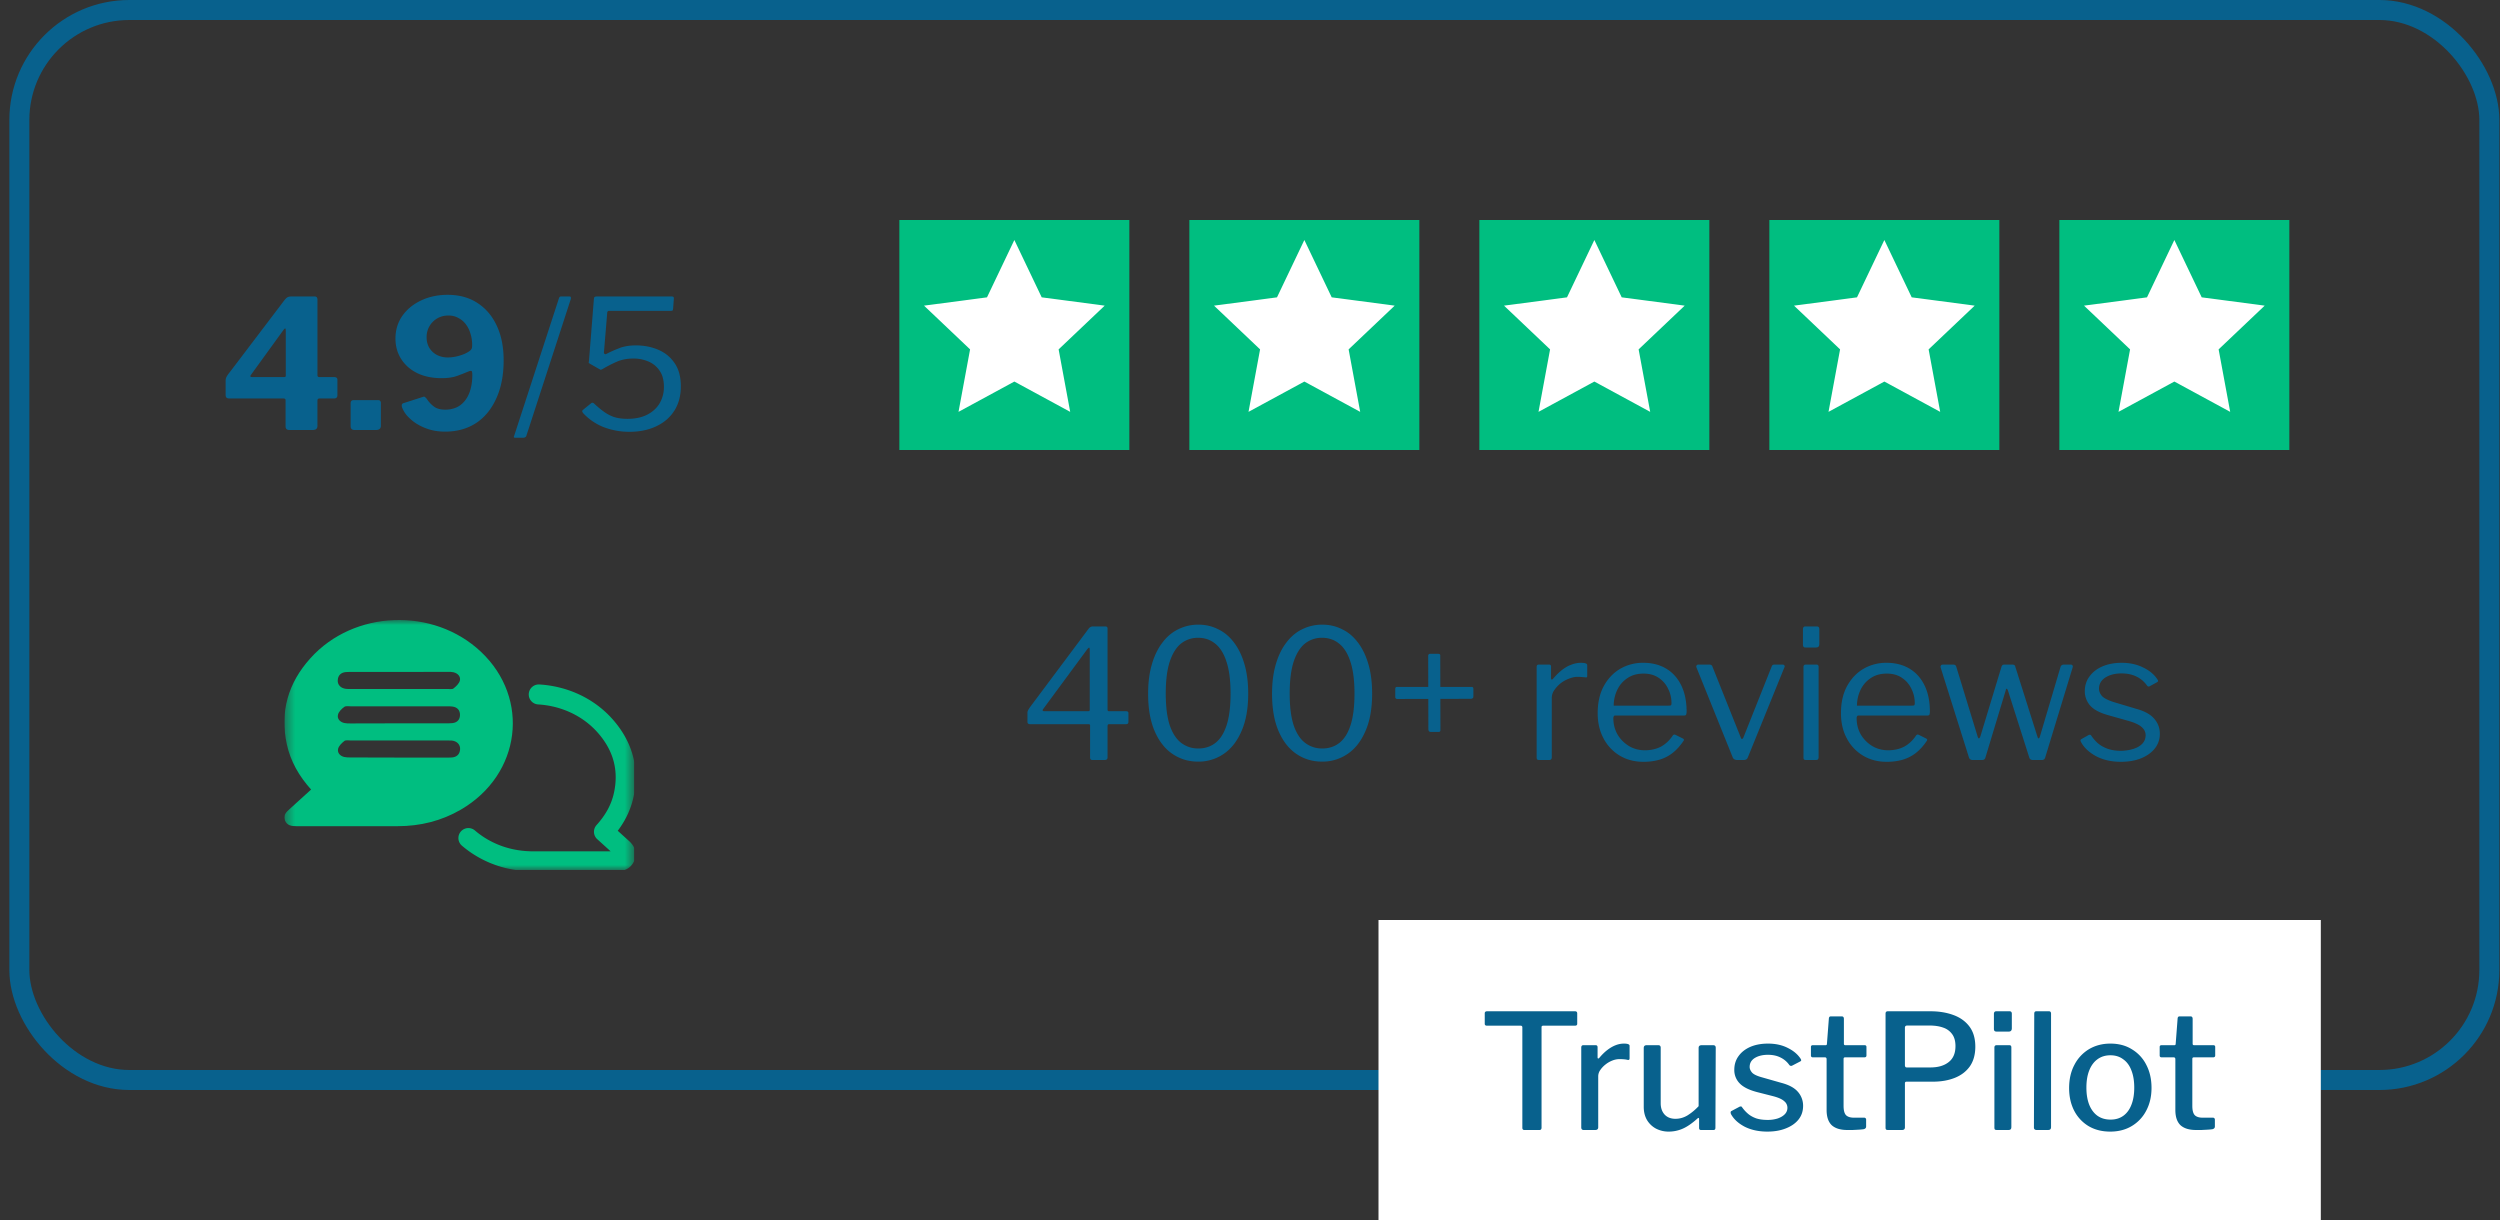 <?xml version="1.0" encoding="UTF-8"?>
<svg xmlns="http://www.w3.org/2000/svg" width="250" height="122" fill="none">
  <rect width="100%" height="100%" fill="#333333" stroke="none"/>
  <path fill="#08618D" d="M28.469 29.986c.12-.144.222-.234.306-.27.096-.048.24-.072.432-.072h2.25c.192 0 .288.108.288.324v7.542c0 .132.06.198.18.198H33.4c.228 0 .342.09.342.27v1.548c0 .216-.12.324-.36.324h-1.44c-.132 0-.198.072-.198.216v2.52c0 .276-.156.414-.468.414h-2.34c-.252 0-.378-.12-.378-.36v-2.628c0-.108-.072-.162-.216-.162h-5.4c-.252 0-.378-.108-.378-.324v-1.494c0-.12.036-.246.108-.378.072-.132.192-.3.36-.504l5.436-7.164Zm-.054 7.722c.108 0 .162-.042.162-.126V33.1c0-.156-.018-.24-.054-.252-.036-.012-.102.048-.198.18l-3.222 4.446c-.12.156-.078.234.126.234h3.186Zm9.674 4.86c0 .288-.168.432-.504.432H35.46c-.264 0-.396-.126-.396-.378v-2.286c0-.216.096-.324.288-.324h2.466c.18 0 .27.102.27.306v2.25Zm6.425.594c-.6 0-1.146-.078-1.638-.234a5.457 5.457 0 0 1-1.277-.594 4.7 4.7 0 0 1-.918-.792 3.027 3.027 0 0 1-.486-.828 1.312 1.312 0 0 1-.019-.216c.012-.084.066-.144.163-.18l1.962-.63c.096-.036.167-.024.215.036.06.048.108.096.145.144.215.324.462.588.737.792.276.204.648.306 1.116.306.588 0 1.086-.144 1.494-.432.408-.3.714-.708.918-1.224.204-.528.306-1.128.306-1.8 0-.228-.023-.36-.072-.396-.035-.048-.143-.036-.323.036-.397.168-.799.324-1.207.468-.396.132-.888.198-1.476.198-.924 0-1.734-.168-2.43-.504-.683-.336-1.217-.804-1.601-1.404-.384-.6-.576-1.284-.576-2.052 0-.852.228-1.608.684-2.268.468-.66 1.097-1.176 1.89-1.548.791-.372 1.673-.558 2.645-.558 1.153 0 2.142.27 2.97.81.84.54 1.489 1.302 1.945 2.286.456.972.684 2.124.684 3.456 0 1.476-.247 2.748-.739 3.816-.48 1.068-1.157 1.89-2.033 2.466-.877.564-1.903.846-3.079.846Zm.27-7.416c.264 0 .535-.03.81-.09.276-.06.535-.138.774-.234a2.49 2.49 0 0 0 .594-.324.649.649 0 0 0 .198-.216c.037-.084.055-.216.055-.396 0-.384-.055-.75-.163-1.098a2.82 2.82 0 0 0-.45-.936 2.18 2.18 0 0 0-.755-.648 1.964 1.964 0 0 0-1.008-.252c-.408 0-.78.096-1.117.288-.324.192-.581.45-.773.774a2.147 2.147 0 0 0-.288 1.116c0 .408.096.768.288 1.08.192.3.45.534.773.702.325.156.678.234 1.063.234Zm6.761 8.028c-.144 0-.192-.048-.144-.144l4.5-13.824c.036-.108.114-.162.234-.162h.792c.156 0 .204.096.144.288l-4.428 13.626c-.024.084-.066.138-.126.162a.323.323 0 0 1-.198.054h-.774Zm15.567-14.13c.12 0 .198.018.234.054.035.036.047.108.035.216l-.072.972c-.011.084-.03.138-.053.162-.013.024-.079.036-.198.036h-6.12c-.145 0-.217.066-.217.198l-.323 3.906c-.013.084.005.15.053.198a.157.157 0 0 0 .163.018c.444-.228.888-.426 1.332-.594.456-.18 1.008-.27 1.656-.27.792 0 1.53.144 2.214.432.684.288 1.23.732 1.638 1.332.42.6.63 1.374.63 2.322 0 .96-.222 1.782-.666 2.466-.432.672-1.038 1.188-1.819 1.548-.767.36-1.65.54-2.646.54a7.195 7.195 0 0 1-2.592-.468 5.59 5.59 0 0 1-2.051-1.404.62.62 0 0 1-.09-.18c0-.06.041-.12.126-.18l.774-.63c.096-.072.198-.054.306.054.323.3.642.564.953.792a3.99 3.99 0 0 0 1.027.54c.383.12.828.18 1.332.18.78 0 1.44-.138 1.98-.414.54-.276.954-.654 1.242-1.134a3.217 3.217 0 0 0 .431-1.656c0-.648-.138-1.176-.413-1.584a2.502 2.502 0 0 0-1.116-.936 3.707 3.707 0 0 0-1.53-.306c-.636 0-1.206.114-1.71.342-.505.228-.966.468-1.386.72-.096.048-.156.066-.18.054l-.145-.072-.882-.504c-.108-.06-.162-.102-.162-.126.013-.036.025-.126.037-.27l.485-6.102c.012-.108.036-.174.072-.198.049-.036.157-.054.325-.054h7.326Z"></path>
  <g clip-path="url(#a)">
    <mask id="b" width="36" height="25" x="28" y="62" maskUnits="userSpaceOnUse" style="mask-type:luminance">
      <path fill="#fff" d="M63.435 62h-35v25h35V62Z"></path>
    </mask>
    <g mask="url(#b)">
      <path stroke="#00BE80" stroke-linecap="round" stroke-linejoin="round" stroke-miterlimit="10" stroke-width="2" d="M53.875 69.445c2.466.149 4.873 1.187 6.591 3.094 1.8 2.009 2.477 4.338 1.905 6.963-.304 1.393-.994 2.592-1.975 3.676.596.537 1.169 1.062 1.741 1.575.28.251.538.514.374.914-.164.422-.526.468-.935.468h-8.203c-1.847 0-3.565-.423-5.154-1.347a9.484 9.484 0 0 1-1.379-.982"></path>
      <path fill="#00BE80" d="M31.11 78.954c-1.203-1.336-2.056-2.82-2.43-4.532-.701-3.242.129-6.119 2.349-8.584 4.347-4.852 12.317-5.137 17.062-.663 4.966 4.68 4.008 12.272-1.987 15.777-1.951 1.141-4.078 1.666-6.345 1.666H29.65c-.502 0-.947-.057-1.157-.582-.198-.502.117-.822.468-1.13.712-.64 1.414-1.29 2.15-1.952Zm8.777-11.758h-4.604c-.234 0-.468-.011-.701.011-.491.046-.783.331-.807.81-.035.458.304.811.818.868.152.023.316.012.468.012h9.676c.21 0 .49.057.62-.057.256-.206.549-.48.63-.776.094-.4-.187-.72-.62-.834-.186-.046-.385-.046-.583-.046-1.625.012-3.26.012-4.897.012Zm-.058 5.137h4.604c.269 0 .55.011.818-.023.468-.057.736-.342.748-.799.012-.48-.257-.788-.748-.856-.187-.034-.386-.023-.584-.023h-9.56c-.233 0-.525-.057-.677.057-.27.194-.561.48-.631.776-.105.4.187.731.619.834.199.045.42.045.631.045 1.601-.011 3.19-.011 4.78-.011Zm.07 3.425h4.604c.234 0 .468.011.701-.012.491-.045.772-.33.807-.822.023-.456-.304-.81-.818-.867-.152-.012-.316-.012-.468-.012H35.05c-.21 0-.49-.057-.62.057-.256.206-.549.48-.619.777-.093.4.187.719.62.822.198.045.42.045.642.045 1.601.012 3.214.012 4.827.012Z"></path>
    </g>
  </g>
  <path fill="#00BE80" d="M89.935 22h23v23h-23z"></path>
  <path fill="#fff" d="m101.435 24 2.736 5.734 6.299.83-4.608 4.374 1.157 6.248-5.584-3.031-5.584 3.03 1.157-6.247-4.608-4.374 6.299-.83L101.435 24Z"></path>
  <path fill="#00BE80" d="M118.935 22h23v23h-23z"></path>
  <path fill="#fff" d="m130.435 24 2.736 5.734 6.299.83-4.608 4.374 1.157 6.248-5.584-3.031-5.584 3.03 1.157-6.247-4.608-4.374 6.299-.83L130.435 24Z"></path>
  <path fill="#00BE80" d="M147.935 22h23v23h-23z"></path>
  <path fill="#fff" d="m159.435 24 2.736 5.734 6.299.83-4.608 4.374 1.157 6.248-5.584-3.031-5.584 3.03 1.157-6.247-4.608-4.374 6.299-.83L159.435 24Z"></path>
  <path fill="#00BE80" d="M176.935 22h23v23h-23z"></path>
  <path fill="#fff" d="m188.435 24 2.736 5.734 6.299.83-4.608 4.374 1.157 6.248-5.584-3.031-5.584 3.03 1.157-6.247-4.608-4.374 6.299-.83L188.435 24Z"></path>
  <path fill="#00BE80" d="M205.935 22h23v23h-23z"></path>
  <path fill="#fff" d="m217.435 24 2.736 5.734 6.299.83-4.608 4.374 1.157 6.248-5.584-3.031-5.584 3.03 1.157-6.247-4.608-4.374 6.299-.83L217.435 24Z"></path>
  <path fill="#08618D" d="M108.883 62.842a.535.535 0 0 1 .45-.198h1.206c.144 0 .216.072.216.216v8.1c0 .108.048.162.144.162h1.692c.168 0 .252.06.252.18v.882c0 .156-.084.234-.252.234h-1.674c-.108 0-.162.06-.162.18v3.132c0 .18-.096.27-.288.27h-1.224c-.156 0-.234-.078-.234-.234v-3.222c0-.084-.054-.126-.162-.126h-5.832c-.18 0-.27-.078-.27-.234v-.918c0-.084.024-.168.072-.252.048-.096.12-.21.216-.342l5.85-7.83Zm-.072 8.28c.108 0 .162-.042.162-.126v-5.994c0-.144-.018-.222-.054-.234-.036-.012-.102.042-.198.162l-4.392 5.958c-.12.156-.078.234.126.234h4.356Zm11.023-8.658c.708 0 1.362.15 1.962.45.612.288 1.14.726 1.584 1.314.456.588.81 1.314 1.062 2.178.252.852.378 1.836.378 2.952 0 1.488-.222 2.736-.666 3.744-.432 1.008-1.026 1.77-1.782 2.286a4.43 4.43 0 0 1-2.556.774c-.96 0-1.818-.258-2.574-.774-.756-.516-1.35-1.278-1.782-2.286-.432-1.008-.648-2.25-.648-3.726 0-1.116.126-2.1.378-2.952.252-.864.606-1.59 1.062-2.178.456-.6.99-1.044 1.602-1.332.612-.3 1.272-.45 1.98-.45Zm0 12.384c.66 0 1.23-.186 1.71-.558.48-.372.852-.96 1.116-1.764.264-.816.396-1.872.396-3.168 0-1.32-.138-2.388-.414-3.204-.264-.816-.642-1.416-1.134-1.8-.48-.384-1.044-.576-1.692-.576a2.7 2.7 0 0 0-1.71.576c-.48.384-.858.99-1.134 1.818-.264.816-.396 1.878-.396 3.186 0 1.296.132 2.352.396 3.168.276.804.66 1.392 1.152 1.764a2.757 2.757 0 0 0 1.71.558Zm12.393-12.384c.708 0 1.362.15 1.962.45.612.288 1.14.726 1.584 1.314.456.588.81 1.314 1.062 2.178.252.852.378 1.836.378 2.952 0 1.488-.222 2.736-.666 3.744-.432 1.008-1.026 1.77-1.782 2.286a4.43 4.43 0 0 1-2.556.774c-.96 0-1.818-.258-2.574-.774-.756-.516-1.35-1.278-1.782-2.286-.432-1.008-.648-2.25-.648-3.726 0-1.116.126-2.1.378-2.952.252-.864.606-1.59 1.062-2.178.456-.6.99-1.044 1.602-1.332.612-.3 1.272-.45 1.98-.45Zm0 12.384c.66 0 1.23-.186 1.71-.558.48-.372.852-.96 1.116-1.764.264-.816.396-1.872.396-3.168 0-1.32-.138-2.388-.414-3.204-.264-.816-.642-1.416-1.134-1.8-.48-.384-1.044-.576-1.692-.576a2.7 2.7 0 0 0-1.71.576c-.48.384-.858.99-1.134 1.818-.264.816-.396 1.878-.396 3.186 0 1.296.132 2.352.396 3.168.276.804.66 1.392 1.152 1.764a2.757 2.757 0 0 0 1.71.558Zm15.11-5.202c0 .156-.096.234-.288.234l-7.29.018c-.084 0-.144-.018-.18-.054-.036-.036-.054-.09-.054-.162v-.774c0-.144.054-.216.162-.216h7.47c.12 0 .18.06.18.18v.774Zm-4.248 3.546c-.168 0-.252-.096-.252-.288l-.018-7.29c0-.096.018-.156.054-.18.036-.036.09-.054.162-.054h.774c.144 0 .216.054.216.162l.018 7.47c0 .12-.06.18-.18.18h-.774ZM153.917 76a.323.323 0 0 1-.198-.054.292.292 0 0 1-.054-.18v-9.072c0-.156.066-.234.198-.234h1.044c.132 0 .198.066.198.198v1.17c0 .072.018.114.054.126.036.012.084-.012.144-.072.312-.372.618-.672.918-.9.312-.24.624-.414.936-.522.312-.12.624-.18.936-.18.42 0 .63.078.63.234v1.08c0 .12-.054.168-.162.144a14.011 14.011 0 0 0-.378-.036 4.792 4.792 0 0 0-.432-.018c-.264 0-.546.06-.846.18a3.09 3.09 0 0 0-.846.468 3.073 3.073 0 0 0-.63.684 1.355 1.355 0 0 0-.252.756v5.958c0 .18-.09.27-.27.27h-.99Zm7.418-4.176c0 .588.138 1.128.414 1.62.288.48.666.864 1.134 1.152.48.288 1.014.432 1.602.432.6 0 1.134-.12 1.602-.36.468-.252.87-.63 1.206-1.134.048-.048.084-.072.108-.072.036-.012.084-.006.144.018l.756.378c.108.06.12.144.036.252-.324.48-.684.876-1.08 1.188a3.91 3.91 0 0 1-1.296.666c-.48.144-1.02.216-1.62.216-.888 0-1.674-.204-2.358-.612a4.363 4.363 0 0 1-1.62-1.71c-.396-.732-.594-1.578-.594-2.538 0-1.044.198-1.938.594-2.682.408-.756.954-1.338 1.638-1.746a4.506 4.506 0 0 1 2.322-.612c.876 0 1.638.192 2.286.576.648.384 1.152.942 1.512 1.674.36.732.54 1.614.54 2.646a.914.914 0 0 1-.036.252c-.012.084-.09.126-.234.126h-6.894c-.048 0-.09.03-.126.09a.4.4 0 0 0-.036.18Zm5.508-1.26c.132 0 .216-.012.252-.036.036-.036.054-.108.054-.216 0-.516-.114-.996-.342-1.44a2.643 2.643 0 0 0-.954-1.098c-.408-.276-.906-.414-1.494-.414-.648 0-1.194.156-1.638.468-.444.3-.78.696-1.008 1.188a3.64 3.64 0 0 0-.342 1.548h5.472Zm11.419-4.104c.084 0 .144.03.18.09.036.048.036.108 0 .18l-3.654 9c-.06.18-.198.27-.414.27h-.648c-.228 0-.378-.084-.45-.252l-3.636-9.018c-.024-.072-.018-.132.018-.18.036-.06.096-.09.18-.09h1.116c.072 0 .132.018.18.054.048.024.084.072.108.144l2.826 7.074c.084.228.18.222.288-.018l2.808-7.056c.024-.072.054-.12.09-.144a.292.292 0 0 1 .18-.054h.828Zm3.598 9.234c0 .12-.024.204-.072.252-.036.036-.12.054-.252.054h-.918c-.108 0-.18-.018-.216-.054-.036-.036-.054-.102-.054-.198v-9.036c0-.168.072-.252.216-.252h1.098c.132 0 .198.078.198.234v9Zm.072-11.286c0 .228-.108.342-.324.342h-1.044c-.108 0-.18-.024-.216-.072a.45.45 0 0 1-.054-.234v-1.512c0-.192.084-.288.252-.288h1.134c.168 0 .252.09.252.27v1.494Zm3.731 7.416c0 .588.138 1.128.414 1.62.288.48.666.864 1.134 1.152.48.288 1.014.432 1.602.432.6 0 1.134-.12 1.602-.36.468-.252.87-.63 1.206-1.134.048-.048.084-.072.108-.072.036-.012.084-.006.144.018l.756.378c.108.06.12.144.036.252-.324.48-.684.876-1.08 1.188a3.91 3.91 0 0 1-1.296.666c-.48.144-1.02.216-1.62.216-.888 0-1.674-.204-2.358-.612a4.363 4.363 0 0 1-1.62-1.71c-.396-.732-.594-1.578-.594-2.538 0-1.044.198-1.938.594-2.682.408-.756.954-1.338 1.638-1.746a4.506 4.506 0 0 1 2.322-.612c.876 0 1.638.192 2.286.576.648.384 1.152.942 1.512 1.674.36.732.54 1.614.54 2.646a.914.914 0 0 1-.036.252c-.012.084-.09.126-.234.126h-6.894c-.048 0-.09.03-.126.09a.4.4 0 0 0-.036.18Zm5.508-1.26c.132 0 .216-.012.252-.036.036-.036.054-.108.054-.216 0-.516-.114-.996-.342-1.44a2.643 2.643 0 0 0-.954-1.098c-.408-.276-.906-.414-1.494-.414-.648 0-1.194.156-1.638.468-.444.3-.78.696-1.008 1.188a3.64 3.64 0 0 0-.342 1.548h5.472Zm15.918-4.104c.072 0 .126.03.162.09.036.048.042.108.018.18l-2.754 9.036a.292.292 0 0 1-.126.18c-.048.036-.12.054-.216.054h-.864c-.204 0-.33-.078-.378-.234l-2.142-6.732c-.048-.108-.09-.162-.126-.162-.036 0-.066.054-.09.162l-2.034 6.732a.292.292 0 0 1-.126.18c-.048.036-.12.054-.216.054h-.918c-.192 0-.318-.078-.378-.234l-2.844-9.036a.226.226 0 0 1 .036-.18c.036-.06.096-.09.18-.09h1.062c.072 0 .132.018.18.054.048.024.084.072.108.144l2.142 7.002c.036.12.078.18.126.18.048-.012.096-.078.144-.198l2.124-7.002a.263.263 0 0 1 .252-.18h.846c.072 0 .132.018.18.054.048.024.078.072.09.144l2.214 7.002c.036.12.078.18.126.18.048-.012.09-.078.126-.198l2.07-6.984a.304.304 0 0 1 .126-.144.292.292 0 0 1 .18-.054h.72Zm7.618 2.106a2.688 2.688 0 0 0-1.008-.882c-.432-.228-.948-.342-1.548-.342-.648 0-1.188.138-1.62.414-.42.276-.63.648-.63 1.116 0 .252.096.492.288.72.192.216.582.42 1.17.612l2.286.684c.828.228 1.422.558 1.782.99.372.432.558.93.558 1.494s-.168 1.056-.504 1.476c-.336.42-.798.75-1.386.99-.588.228-1.254.342-1.998.342-.948 0-1.776-.186-2.484-.558-.708-.384-1.212-.858-1.512-1.422a.323.323 0 0 1-.054-.162c0-.048.03-.09.09-.126l.702-.396c.06-.036.114-.048.162-.036.048 0 .084.018.108.054.204.312.438.582.702.81.276.228.6.408.972.54.384.132.828.198 1.332.198.456-.012.87-.078 1.242-.198.372-.12.666-.294.882-.522.216-.24.324-.516.324-.828 0-.324-.132-.6-.396-.828-.264-.24-.72-.45-1.368-.63l-1.854-.522c-.9-.24-1.536-.564-1.908-.972a2.182 2.182 0 0 1-.558-1.44c0-.576.156-1.074.468-1.494.312-.432.744-.768 1.296-1.008.564-.24 1.206-.36 1.926-.36.804 0 1.518.156 2.142.468.636.3 1.116.702 1.44 1.206a.24.24 0 0 1 .054.144c0 .036-.024.072-.072.108l-.756.414a.32.32 0 0 1-.144.036.355.355 0 0 1-.126-.09Z"></path>
  <rect width="247" height="107" x="1.935" y="1" stroke="#08618D" stroke-width="2" rx="11"></rect>
  <path fill="#fff" d="M137.85 92h94.231v30H137.85z"></path>
  <path fill="#08618D" d="M148.474 101.352c0-.075.016-.128.048-.16.042-.043.106-.064.192-.064h8.784c.085 0 .144.021.176.064.032.032.048.085.048.16v1.024c0 .128-.075.192-.224.192h-3.168c-.118 0-.176.048-.176.144v10.048c0 .16-.07.24-.208.24h-1.504c-.139 0-.208-.075-.208-.224v-10.032c0-.117-.059-.176-.176-.176h-3.36c-.15 0-.224-.064-.224-.192v-1.024ZM158.382 113c-.085 0-.149-.021-.192-.064-.043-.043-.064-.107-.064-.192v-7.984c0-.16.069-.24.208-.24h1.232c.128 0 .192.069.192.208v1.008c0 .064.016.101.048.112.043.011.085-.011.128-.064.267-.32.533-.581.8-.784.277-.213.555-.373.832-.48.277-.107.555-.16.832-.16.373 0 .56.075.56.224v1.248c0 .128-.059.181-.176.16a2.468 2.468 0 0 0-.416-.064 5.483 5.483 0 0 0-.432-.016 1.93 1.93 0 0 0-.704.144 2.624 2.624 0 0 0-.688.4 2.46 2.46 0 0 0-.512.544 1.092 1.092 0 0 0-.208.624v5.104c0 .181-.101.272-.304.272h-1.136Zm9.16-1.12c.426 0 .826-.112 1.2-.336a5.519 5.519 0 0 0 1.12-.928v-5.824c0-.181.101-.272.304-.272h1.152c.17 0 .256.085.256.256l-.032 8c0 .149-.064.224-.192.224h-1.248c-.128 0-.192-.069-.192-.208v-.896c0-.053-.016-.085-.048-.096-.022-.021-.059-.005-.112.048-.544.491-1.04.832-1.488 1.024a3.463 3.463 0 0 1-1.376.288 2.73 2.73 0 0 1-1.296-.304 2.323 2.323 0 0 1-.896-.864c-.214-.373-.32-.811-.32-1.312v-5.872c0-.192.096-.288.288-.288h1.168c.16 0 .24.085.24.256v5.552c0 .459.128.832.384 1.12.266.288.629.432 1.088.432Zm11.392-5.376a2.296 2.296 0 0 0-.848-.736c-.363-.192-.795-.288-1.296-.288-.523 0-.96.107-1.312.32-.341.213-.512.512-.512.896 0 .181.075.363.224.544.149.181.469.341.96.48l1.968.56c.779.203 1.339.507 1.68.912a2.1 2.1 0 0 1 .512 1.392c0 .533-.155.992-.464 1.376-.299.373-.72.667-1.264.88-.533.213-1.147.32-1.84.32-.875 0-1.637-.165-2.288-.496-.64-.341-1.093-.763-1.36-1.264a.535.535 0 0 1-.032-.16c0-.053.021-.096.064-.128l.784-.416c.075-.043.133-.059.176-.048.053 0 .091.021.112.064.171.245.368.464.592.656.224.192.496.347.816.464.32.107.704.16 1.152.16a3.29 3.29 0 0 0 1.008-.144c.309-.107.549-.251.72-.432a.902.902 0 0 0 .256-.64.833.833 0 0 0-.32-.656c-.203-.192-.565-.357-1.088-.496l-1.632-.416c-.811-.213-1.392-.507-1.744-.88a1.889 1.889 0 0 1-.528-1.344c0-.523.139-.976.416-1.36.277-.395.667-.704 1.168-.928.512-.224 1.109-.336 1.792-.336.747 0 1.403.144 1.968.432.565.277.992.635 1.28 1.072a.36.36 0 0 1 .064.144c.011.043-.016.085-.08.128l-.832.432a.219.219 0 0 1-.144.016.283.283 0 0 1-.128-.08Zm5.567-.768c-.096 0-.144.053-.144.16v4.688c0 .459.085.773.256.944.17.16.432.24.784.24h1.024c.064 0 .112.021.144.064a.174.174 0 0 1 .048.128v.688c0 .139-.08.229-.24.272-.139.021-.31.037-.512.048l-.608.032h-.512c-.694 0-1.216-.16-1.568-.48-.342-.331-.512-.837-.512-1.52v-5.072c0-.128-.054-.192-.16-.192h-1.2c-.139 0-.208-.064-.208-.192v-.848c0-.117.064-.176.192-.176h1.28c.085 0 .128-.048.128-.144l.192-2.512c.01-.149.074-.224.192-.224h1.104c.138 0 .208.085.208.256v2.48c0 .096.048.144.144.144h1.92c.128 0 .192.059.192.176v.848c0 .128-.075.192-.224.192h-1.92Zm13.03-1.072c0 .789-.182 1.445-.544 1.968-.363.512-.864.896-1.504 1.152-.64.256-1.376.384-2.208.384h-2.624c-.107 0-.16.053-.16.16v4.4c0 .181-.096.272-.288.272h-1.392c-.096 0-.166-.016-.208-.048a.32.32 0 0 1-.048-.192v-11.392c0-.16.074-.24.224-.24h4.272c.842 0 1.6.123 2.272.368.682.245 1.221.629 1.616 1.152.394.523.592 1.195.592 2.016Zm-1.984-.048c0-.491-.107-.885-.32-1.184a1.8 1.8 0 0 0-.912-.672c-.384-.139-.843-.208-1.376-.208h-2.208c-.16 0-.24.075-.24.224v3.728c0 .16.058.24.176.24h2.384c.757 0 1.36-.176 1.808-.528.458-.352.688-.885.688-1.6Zm5.588 8.08c0 .117-.027.197-.08.24-.043.043-.123.064-.24.064h-1.088c-.118 0-.198-.016-.24-.048-.032-.043-.048-.112-.048-.208v-7.984c0-.16.074-.24.224-.24h1.28c.128 0 .192.075.192.224v7.952Zm.048-9.872c0 .224-.107.336-.32.336h-1.184c-.118 0-.198-.027-.24-.08a.436.436 0 0 1-.048-.224V101.4c0-.181.08-.272.24-.272h1.328c.149 0 .224.085.224.256v1.44Zm3.921 9.872c0 .117-.027.197-.08.24-.043.043-.128.064-.256.064h-1.088c-.192 0-.288-.085-.288-.256l.032-11.376c0-.16.069-.24.208-.24h1.264c.138 0 .208.08.208.24v11.328Zm5.92.464c-.821 0-1.541-.181-2.16-.544a3.848 3.848 0 0 1-1.44-1.536c-.341-.661-.512-1.419-.512-2.272 0-.885.176-1.659.528-2.32a3.905 3.905 0 0 1 1.456-1.568c.63-.373 1.344-.56 2.144-.56.832 0 1.552.192 2.16.576a3.788 3.788 0 0 1 1.44 1.568c.342.661.512 1.424.512 2.288 0 .853-.176 1.611-.528 2.272a3.834 3.834 0 0 1-1.44 1.536c-.618.373-1.338.56-2.16.56Zm.032-1.2c.502 0 .928-.128 1.28-.384s.619-.619.8-1.088c.192-.48.288-1.056.288-1.728 0-.672-.096-1.248-.288-1.728-.181-.48-.453-.848-.816-1.104-.352-.267-.778-.4-1.28-.4-.501 0-.933.133-1.296.4-.352.256-.624.624-.816 1.104-.192.48-.288 1.056-.288 1.728 0 .672.096 1.248.288 1.728.192.469.464.832.816 1.088.363.256.8.384 1.312.384Zm8.32-6.224c-.096 0-.144.053-.144.16v4.688c0 .459.085.773.256.944.17.16.432.24.784.24h1.024c.064 0 .112.021.144.064a.174.174 0 0 1 .048.128v.688c0 .139-.08.229-.24.272-.139.021-.31.037-.512.048l-.608.032h-.512c-.694 0-1.216-.16-1.568-.48-.342-.331-.512-.837-.512-1.52v-5.072c0-.128-.054-.192-.16-.192h-1.2c-.139 0-.208-.064-.208-.192v-.848c0-.117.064-.176.192-.176h1.28c.085 0 .128-.048.128-.144l.192-2.512c.01-.149.074-.224.192-.224h1.104c.138 0 .208.085.208.256v2.48c0 .096.048.144.144.144h1.92c.128 0 .192.059.192.176v.848c0 .128-.075.192-.224.192h-1.92Z"></path>
  <defs>
    <clipPath id="a">
      <path fill="#fff" d="M28.435 62h35v25h-35z"></path>
    </clipPath>
  </defs>
</svg>
